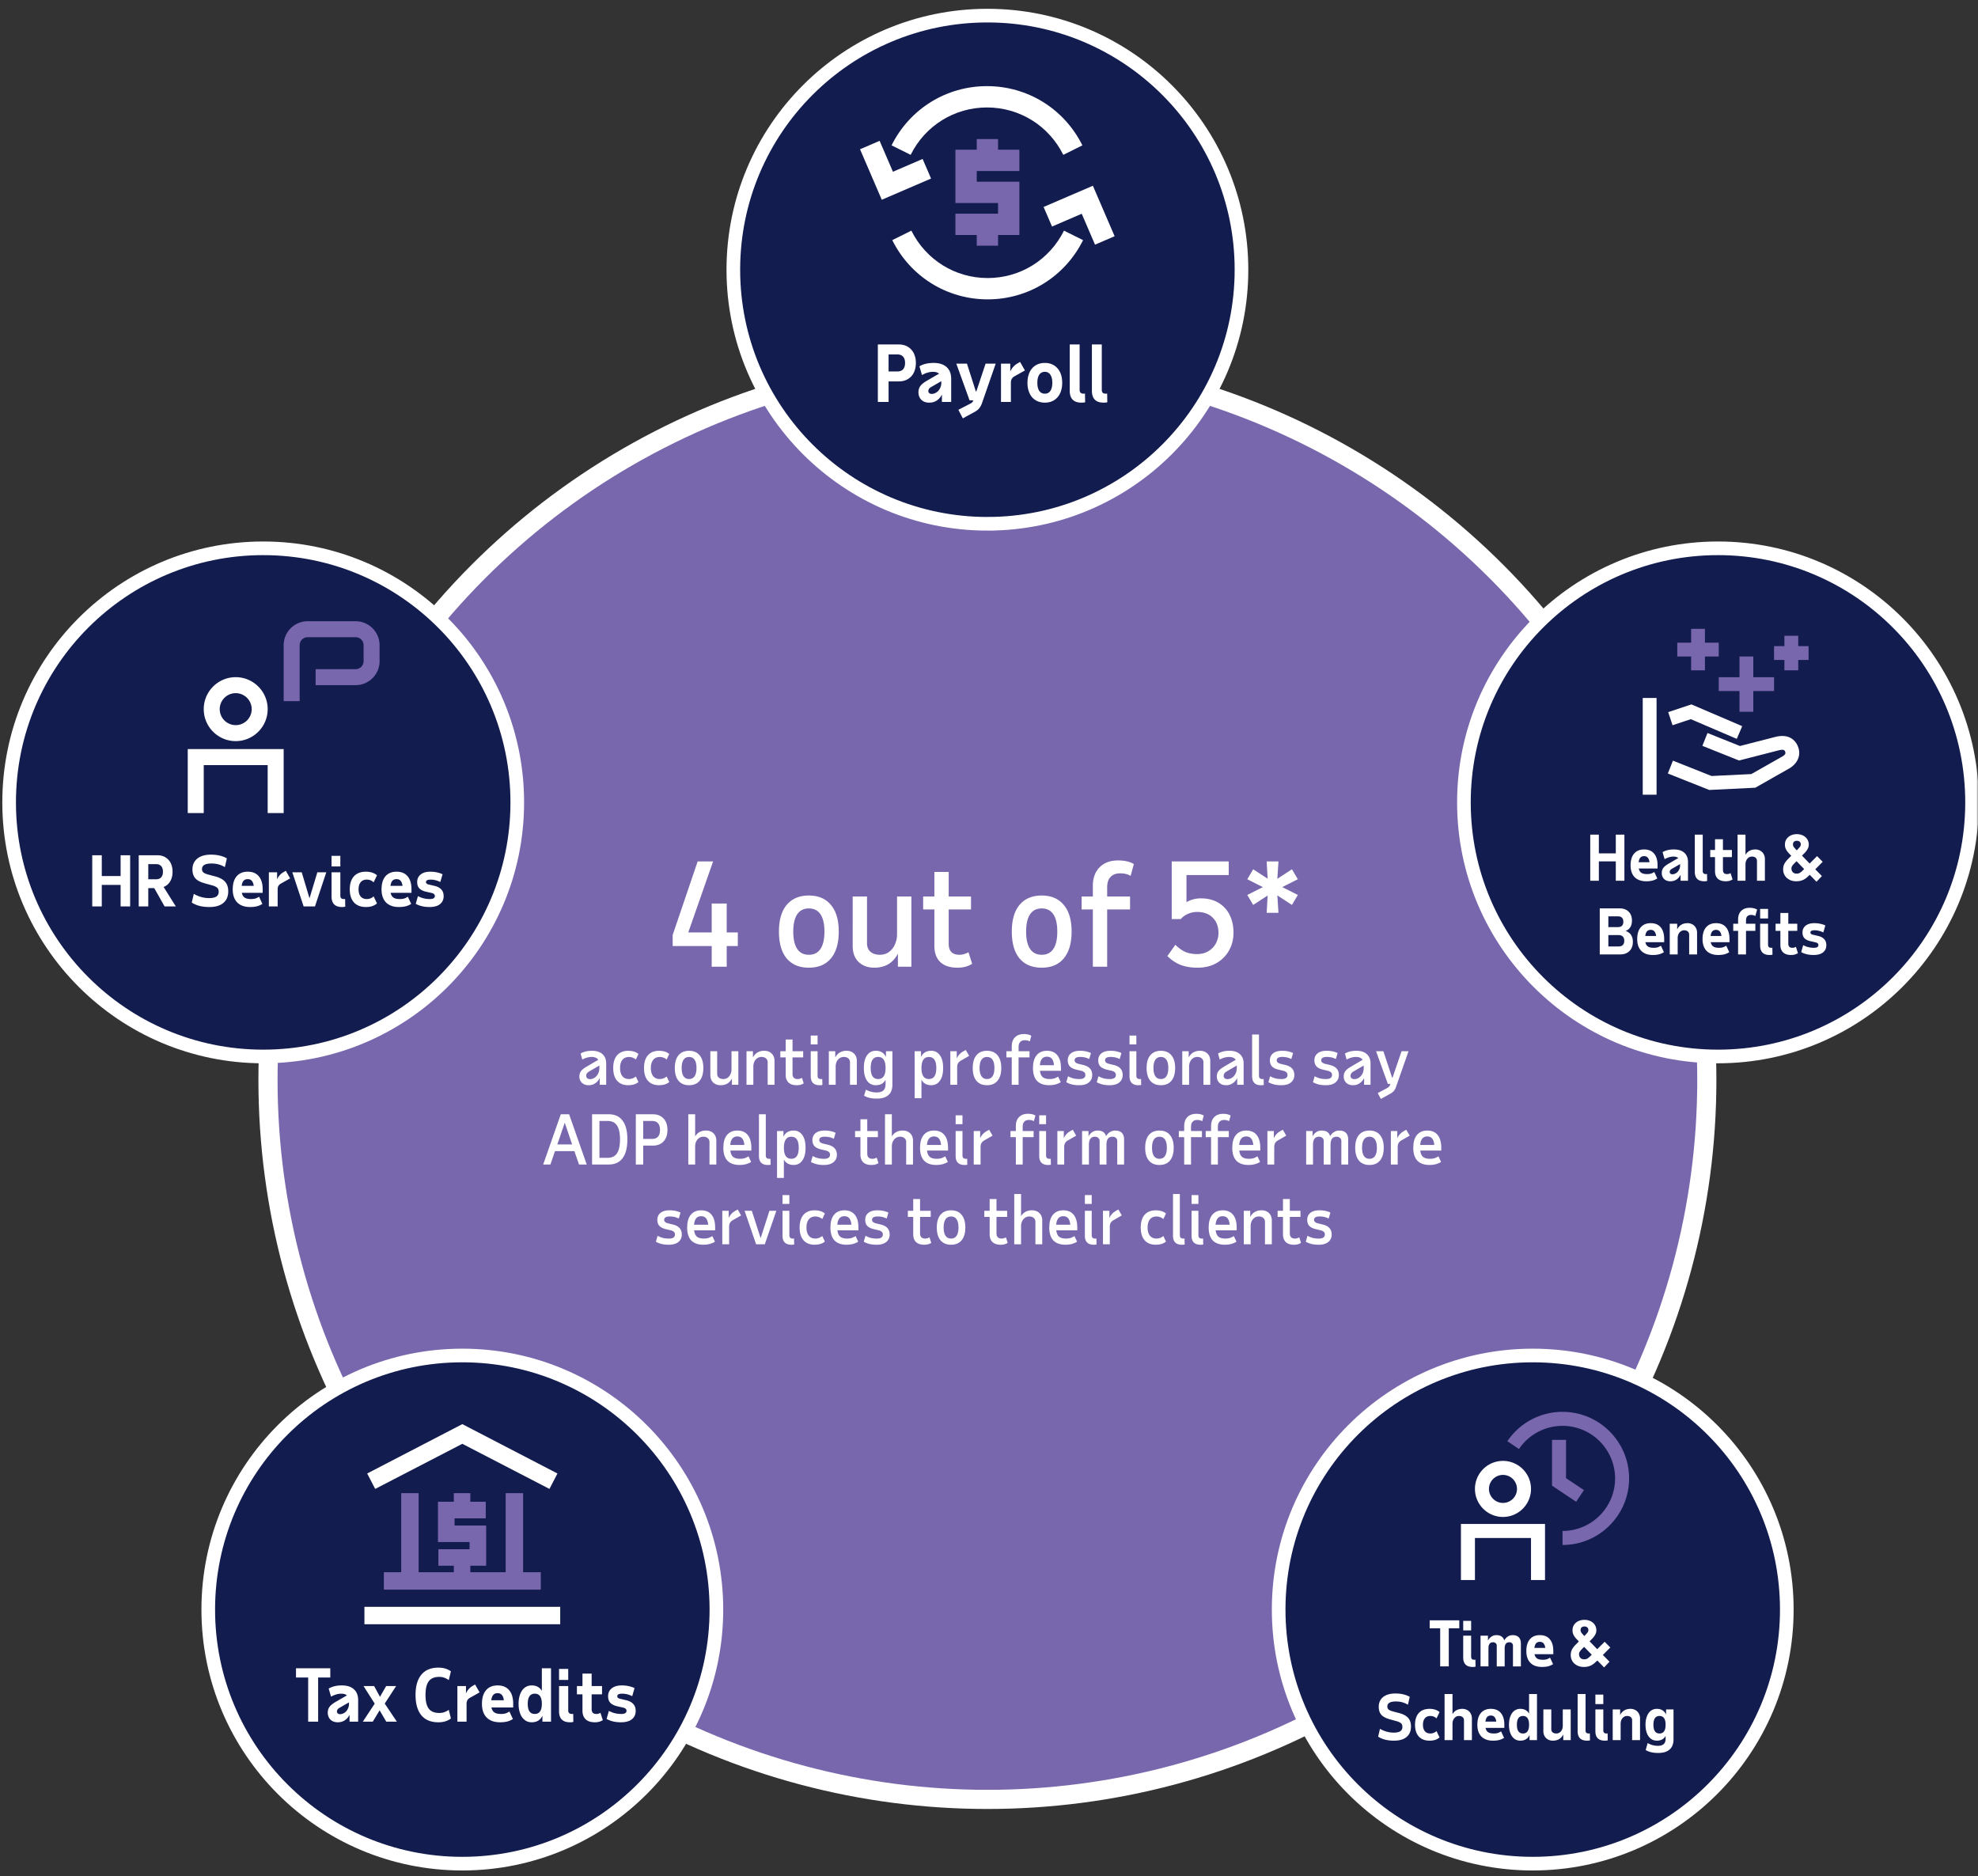 <svg xmlns="http://www.w3.org/2000/svg" xmlns:xlink="http://www.w3.org/1999/xlink" width="620" height="588" fill="none" xmlns:v="https://vecta.io/nano"><rect width="100%" height="100%" fill="#333333" stroke="none"/><style><![CDATA[.B{fill:#fff}.C{fill:#7967ae}.D{fill-rule:evenodd}.E{stroke:#fff}.F{fill:#121c4e}.G{stroke-width:4.276}]]></style><mask id="A" maskUnits="userSpaceOnUse" x="0" y="0" width="620" height="588" mask-type="alpha"><rect width="620" height="588" rx="10" fill="#d9d9d9"/></mask><g mask="url(#A)"><circle cx="309.5" cy="338.5" r="225.5" stroke-width="6" class="C E"/><path d="M231.265 296.532h-3.476V303h-4.708v-6.468h-12.232v-3.476L218.681 270h4.84l-7.788 22.264h7.348V283.2h4.708v9.064h3.476v4.268zM248.649 292c0 2.376.411 4.18 1.232 5.412s2.039 1.848 3.652 1.848 2.831-.616 3.652-1.848 1.232-3.036 1.232-5.412-.411-4.18-1.232-5.412-2.039-1.848-3.652-1.848-2.831.616-3.652 1.848-1.232 3.036-1.232 5.412zm-4.488 0c0-3.637.807-6.424 2.42-8.36 1.643-1.965 3.96-2.948 6.952-2.948s5.295.983 6.908 2.948c1.643 1.936 2.464 4.723 2.464 8.36s-.821 6.439-2.464 8.404c-1.613 1.936-3.916 2.904-6.908 2.904s-5.309-.968-6.952-2.904c-1.613-1.965-2.42-4.767-2.42-8.404zm27.604-11v14.696c0 1.115.366 1.995 1.1 2.64.733.616 1.716.924 2.948.924.762 0 1.466-.147 2.112-.44.645-.323 1.202-.763 1.672-1.32.498-.587.88-1.276 1.144-2.068.293-.792.44-1.657.44-2.596V281h4.488v22h-4.224v-4.092c-.734 1.437-1.731 2.537-2.992 3.3-1.262.733-2.728 1.1-4.4 1.1-2.024 0-3.667-.601-4.928-1.804-1.232-1.203-1.848-2.845-1.848-4.928V281h4.488zm21.114 4.048h-3.52V281h3.52v-7.7h4.488v7.7h6.996v4.048h-6.996v10.78c0 2.288 1.129 3.432 3.388 3.432.499 0 .983-.073 1.452-.22a7.91 7.91 0 0 0 1.364-.572l1.144 3.608c-1.232.821-2.772 1.232-4.62 1.232-2.317 0-4.107-.587-5.368-1.76-1.232-1.203-1.848-2.889-1.848-5.06v-11.44zM321.637 292c0 2.376.41 4.18 1.232 5.412s2.038 1.848 3.652 1.848 2.83-.616 3.652-1.848 1.232-3.036 1.232-5.412-.411-4.18-1.232-5.412-2.039-1.848-3.652-1.848-2.831.616-3.652 1.848-1.232 3.036-1.232 5.412zm-4.488 0c0-3.637.806-6.424 2.42-8.36 1.642-1.965 3.96-2.948 6.952-2.948s5.294.983 6.908 2.948c1.642 1.936 2.464 4.723 2.464 8.36s-.822 6.439-2.464 8.404c-1.614 1.936-3.916 2.904-6.908 2.904s-5.31-.968-6.952-2.904c-1.614-1.965-2.42-4.767-2.42-8.404zm29.891-6.952V303h-4.488v-17.952h-3.52V281h3.52v-3.388c0-2.405.704-4.327 2.112-5.764 1.438-1.437 3.359-2.156 5.764-2.156 2.083 0 3.74.381 4.972 1.144l-1.012 3.696c-.88-.528-1.98-.792-3.3-.792-1.29 0-2.288.381-2.992 1.144-.704.733-1.056 1.804-1.056 3.212V281h7.172v4.048h-7.172zM385.139 270v4.268h-13.244v8.492c.675-.381 1.394-.675 2.156-.88.792-.205 1.57-.308 2.332-.308 1.555 0 2.963.249 4.224.748s2.332 1.217 3.212 2.156c.91.939 1.599 2.068 2.068 3.388.499 1.32.748 2.801.748 4.444 0 1.613-.278 3.095-.836 4.444s-1.334 2.508-2.332 3.476c-.968.968-2.141 1.731-3.52 2.288-1.378.528-2.904.792-4.576.792-2.024 0-3.798-.293-5.324-.88-1.525-.616-2.904-1.54-4.136-2.772l2.508-3.52c.968.968 1.98 1.701 3.036 2.2 1.086.469 2.347.704 3.784.704.968 0 1.863-.161 2.684-.484.822-.352 1.526-.821 2.112-1.408a6.2 6.2 0 0 0 1.364-2.068c.352-.821.528-1.701.528-2.64 0-2.024-.601-3.623-1.804-4.796-1.173-1.203-2.801-1.804-4.884-1.804-1.026 0-1.994.205-2.904.616a6.23 6.23 0 0 0-2.244 1.628h-2.816V270h17.864zm15.24 5.456l4.576-2.992 1.848 3.124-4.884 2.464 4.884 2.464-1.848 3.124-4.576-2.992.352 5.456h-3.696l.308-5.412-4.532 2.948-1.848-3.124 4.884-2.464-4.884-2.464 1.848-3.124 4.532 2.948-.308-5.412h3.696l-.352 5.456z" class="B"/><use xlink:href="#C" class="B"/><use xlink:href="#D" class="B"/><use xlink:href="#D" x="9.654" class="B"/><use xlink:href="#E" class="B"/><path d="M224.797 329.5v7.014c0 .532.175.952.525 1.26.35.294.819.441 1.407.441.364 0 .7-.07 1.008-.21a2.49 2.49 0 0 0 .798-.63c.238-.28.42-.609.546-.987a3.54 3.54 0 0 0 .21-1.239V329.5h2.142V340h-2.016v-1.953c-.35.686-.826 1.211-1.428 1.575-.602.35-1.302.525-2.1.525-.966 0-1.75-.287-2.352-.861-.588-.574-.882-1.358-.882-2.352V329.5h2.142z" class="B"/><use xlink:href="#F" class="B"/><path d="M246.274 331.432h-1.68V329.5h1.68v-3.675h2.142v3.675h3.339v1.932h-3.339v5.145c0 1.092.539 1.638 1.617 1.638a2.31 2.31 0 0 0 .693-.105 3.77 3.77 0 0 0 .651-.273l.546 1.722c-.588.392-1.323.588-2.205.588-1.106 0-1.96-.28-2.562-.84-.588-.574-.882-1.379-.882-2.415v-5.46z" class="B"/><use xlink:href="#G" class="B"/><use xlink:href="#F" x="25.804" class="B"/><path d="M270.776 334.75c0-1.694.329-3.017.987-3.969.672-.952 1.589-1.428 2.751-1.428 1.526 0 2.59.651 3.192 1.953V329.5h2.016v10.479c0 1.442-.413 2.527-1.239 3.255-.826.742-2.065 1.113-3.717 1.113-.756 0-1.456-.07-2.1-.21a6.91 6.91 0 0 1-1.827-.693l.567-1.89c.602.308 1.169.525 1.701.651a6.57 6.57 0 0 0 1.638.21c.98 0 1.694-.21 2.142-.63.462-.42.693-1.092.693-2.016v-1.323c-.63 1.134-1.652 1.701-3.066 1.701-1.162 0-2.079-.476-2.751-1.428-.658-.952-.987-2.275-.987-3.969zm4.473-3.465c-1.554 0-2.331 1.155-2.331 3.465s.777 3.465 2.331 3.465 2.331-1.155 2.331-3.465v-.168c-.042-2.198-.819-3.297-2.331-3.297z" class="B"/><use xlink:href="#H" class="B"/><path d="M303.781 330.949l-2.562 1.47c-.406.224-.707.504-.903.84-.196.322-.295.728-.295 1.218V340h-2.141v-10.5h2.015v2.247c.406-.924 1.044-1.638 1.912-2.142l.903-.504 1.071 1.848z" class="B"/><use xlink:href="#E" x="93.383" class="B"/><path d="M319.272 331.432V340h-2.142v-8.568h-1.68V329.5h1.68v-1.617c0-1.148.336-2.065 1.008-2.751.686-.686 1.603-1.029 2.751-1.029.994 0 1.785.182 2.373.546l-.483 1.764c-.42-.252-.945-.378-1.575-.378-.616 0-1.092.182-1.428.546-.336.35-.504.861-.504 1.533v1.386h3.423v1.932h-3.423z" class="B"/><use xlink:href="#I" class="B"/><use xlink:href="#J" class="B"/><use xlink:href="#J" x="9.551" class="B"/><use xlink:href="#G" x="99.92" class="B"/><use xlink:href="#E" x="147.883" class="B"/><use xlink:href="#F" x="136.588" class="B"/><use xlink:href="#C" x="199.804" class="B"/><path d="M394.618 337.165c0 .7.35 1.05 1.05 1.05h.252l.168-.042.042 1.89a2.66 2.66 0 0 1-.399.063c-.14.014-.287.021-.441.021-1.876 0-2.814-.938-2.814-2.814V324.25h2.142v12.915z" class="B"/><use xlink:href="#J" x="63.354" class="B"/><use xlink:href="#J" x="77.31" class="B"/><use xlink:href="#C" x="239.584" class="B"/><path d="M437.59 340.651c-.168.49-.385.903-.651 1.239s-.644.637-1.134.903l-2.982 1.659-.966-1.848 2.877-1.533c.322-.182.553-.357.693-.525a1.96 1.96 0 0 0 .336-.609l.063-.189h-.798l-3.696-10.248h2.289l2.751 8.316h.105l2.835-8.316h2.184l-3.906 11.151zm-259.204 8.599l5.523 15.75h-2.415l-1.449-4.2h-6.09l-1.428 4.2h-2.268l5.523-15.75h2.604zm-3.696 9.45h4.641l-2.31-6.804-2.331 6.804zm21.96-1.575c0 2.576-.497 4.536-1.491 5.88-.994 1.33-2.45 1.995-4.368 1.995h-5.208v-15.75h5.208c1.918 0 3.374.672 4.368 2.016.994 1.33 1.491 3.283 1.491 5.859zm-8.757-5.775v11.55h2.583c1.316 0 2.289-.469 2.919-1.407.63-.952.945-2.408.945-4.368s-.315-3.409-.945-4.347c-.63-.952-1.603-1.428-2.919-1.428h-2.583zm16.697-2.1c1.442 0 2.569.441 3.381 1.323.826.868 1.239 2.065 1.239 3.591s-.413 2.73-1.239 3.612c-.812.868-1.939 1.302-3.381 1.302h-2.982V365h-2.31v-15.75h5.292zm-2.982 2.1v5.628h2.814c.798 0 1.407-.238 1.827-.714s.63-1.176.63-2.1-.21-1.624-.63-2.1-1.029-.714-1.827-.714h-2.814z" class="B"/><use xlink:href="#K" class="B"/><use xlink:href="#I" x="-97.049" y="25" class="B"/><path d="M240.034 362.165c0 .7.35 1.05 1.05 1.05h.252l.168-.042.042 1.89a2.66 2.66 0 0 1-.399.063c-.14.014-.287.021-.441.021-1.876 0-2.814-.938-2.814-2.814V349.25h2.142v12.915z" class="B"/><use xlink:href="#H" x="-43.123" y="25" class="B"/><use xlink:href="#J" x="-80.038" y="25" class="B"/><path d="M269.699 356.432h-1.68V354.5h1.68v-3.675h2.142v3.675h3.339v1.932h-3.339v5.145c0 1.092.539 1.638 1.617 1.638a2.31 2.31 0 0 0 .693-.105 3.77 3.77 0 0 0 .651-.273l.546 1.722c-.588.392-1.323.588-2.205.588-1.106 0-1.96-.28-2.562-.84-.588-.574-.882-1.379-.882-2.415v-5.46z" class="B"/><use xlink:href="#K" x="61.652" class="B"/><use xlink:href="#I" x="-35.397" y="25" class="B"/><path d="M299.544 349.586h2.142v2.772h-2.142v-2.772zm2.142 12.579c0 .7.35 1.05 1.05 1.05h.252l.168-.042.042 1.89a2.66 2.66 0 0 1-.399.063c-.14.014-.287.021-.441.021-1.876 0-2.814-.938-2.814-2.814V354.5h2.142v7.665z" class="B"/><use xlink:href="#L" class="B"/><path d="M320.559 356.432V365h-2.142v-8.568h-1.68V354.5h1.68v-1.617c0-1.148.336-2.065 1.008-2.751.686-.686 1.603-1.029 2.751-1.029.994 0 1.785.182 2.373.546l-.483 1.764c-.42-.252-.945-.378-1.575-.378-.616 0-1.092.182-1.428.546-.336.35-.504.861-.504 1.533v1.386h3.423v1.932h-3.423zm5.187-6.846h2.142v2.772h-2.142v-2.772zm2.142 12.579c0 .7.35 1.05 1.05 1.05h.252l.168-.042.042 1.89a2.66 2.66 0 0 1-.399.063c-.14.014-.287.021-.441.021-1.876 0-2.814-.938-2.814-2.814V354.5h2.142v7.665z" class="B"/><use xlink:href="#L" x="26.214" class="B"/><use xlink:href="#M" class="B"/><use xlink:href="#E" x="147.432" y="25" class="B"/><use xlink:href="#N" class="B"/><use xlink:href="#N" x="8.424" class="B"/><use xlink:href="#I" x="62.472" y="25" class="B"/><use xlink:href="#L" x="92.05" class="B"/><use xlink:href="#M" x="70.24" class="B"/><use xlink:href="#E" x="213.267" y="25" class="B"/><use xlink:href="#L" x="130.748" class="B"/><use xlink:href="#I" x="119.207" y="25" class="B"/><use xlink:href="#J" x="-128.646" y="50" class="B"/><use xlink:href="#I" x="-108.395" y="50" class="B"/><use xlink:href="#O" class="B"/><path d="M237.002 390l-3.612-10.5h2.268l2.751 8.568h.021l2.751-8.568h2.163l-3.612 10.5h-2.73z" class="B"/><use xlink:href="#P" class="B"/><use xlink:href="#D" x="58.427" y="50" class="B"/><use xlink:href="#I" x="-63.488" y="50" class="B"/><use xlink:href="#J" x="-63.488" y="50" class="B"/><use xlink:href="#Q" class="B"/><use xlink:href="#E" x="82.119" y="50" class="B"/><use xlink:href="#Q" x="23.958" class="B"/><path d="M324.547 390v-7.014c0-.532-.175-.945-.525-1.239-.35-.308-.819-.462-1.407-.462-.364 0-.7.077-1.008.231-.308.14-.581.35-.819.63a3.22 3.22 0 0 0-.546.966c-.126.378-.189.791-.189 1.239V390h-2.142v-15.75h2.142v6.972c.35-.616.812-1.078 1.386-1.386.588-.322 1.26-.483 2.016-.483.966 0 1.743.287 2.331.861.602.574.903 1.358.903 2.352V390h-2.142z" class="B"/><use xlink:href="#I" x="5.111" y="50" class="B"/><use xlink:href="#P" x="94.772" class="B"/><use xlink:href="#O" x="119.326" class="B"/><use xlink:href="#D" x="165.351" y="50" class="B"/><path d="M369.819 387.165c0 .7.35 1.05 1.05 1.05h.252l.168-.042.042 1.89a2.66 2.66 0 0 1-.399.063c-.14.014-.287.021-.441.021-1.876 0-2.814-.938-2.814-2.814V374.25h2.142v12.915z" class="B"/><use xlink:href="#P" x="128.216" class="B"/><use xlink:href="#I" x="55.074" y="50" class="B"/><path d="M396.504 390v-7.014c0-.532-.175-.945-.525-1.239-.35-.308-.819-.462-1.407-.462a2.33 2.33 0 0 0-1.806.819c-.476.532-.728 1.239-.756 2.121V390h-2.142v-10.5h2.016v1.974c.336-.7.805-1.225 1.407-1.575.602-.364 1.309-.546 2.121-.546.966 0 1.743.287 2.331.861.602.574.903 1.358.903 2.352V390h-2.142z" class="B"/><use xlink:href="#Q" x="115.901" class="B"/><use xlink:href="#J" x="75.059" y="50" class="B"/><path d="M309.5 164.172c43.983 0 79.638-35.655 79.638-79.637S353.483 4.897 309.5 4.897s-79.638 35.655-79.638 79.638 35.655 79.638 79.638 79.638z" class="E F G"/><path d="M333.286 48.534c-4.558-9.163-13.725-14.854-23.92-14.854s-19.363 5.691-23.921 14.854l-5.985-2.977c5.698-11.449 17.157-18.56 29.906-18.56s24.208 7.111 29.905 18.561l-5.985 2.977zm5.777 18.464l4.171 9.688 6.142-2.643-6.814-15.823-15.449 6.647 2.643 6.142 9.307-4.01zm-59.382 8.27c5.698 11.452 17.16 18.564 29.906 18.564s24.205-7.111 29.902-18.564l-5.985-2.974c-4.558 9.163-13.725 14.854-23.917 14.854s-19.363-5.691-23.921-14.854l-5.985 2.974zm-10.104-28.482l6.814 15.823 15.449-6.647-2.644-6.142-9.307 4.01-4.17-9.688-6.142 2.643z" class="B"/><path d="M319.525 53.611v-6.684h-6.683v-3.342h-6.684v3.342h-6.683v16.709h13.367v3.342h-13.367v6.684h6.683v3.342h6.684v-3.342h6.683V56.953h-13.367v-3.342h13.367z" class="C D"/><path d="M281.72 107.965c.817 0 1.554.136 2.211.408a4.63 4.63 0 0 1 1.682 1.178 4.74 4.74 0 0 1 1.082 1.826c.256.705.384 1.498.384 2.379s-.128 1.682-.384 2.403c-.241.705-.601 1.314-1.082 1.827a4.77 4.77 0 0 1-1.682 1.153c-.657.273-1.394.409-2.211.409h-3.196v6.44h-3.364v-18.023h6.56zm-3.196 3.124v5.335h2.764c.769 0 1.362-.225 1.778-.673.417-.465.625-1.13.625-1.995s-.208-1.522-.625-1.97c-.416-.465-1.009-.697-1.778-.697h-2.764zm16.714 14.899v-2.331c-.4.817-.945 1.45-1.634 1.899-.673.432-1.458.648-2.355.648-1.009 0-1.826-.296-2.451-.889-.609-.609-.913-1.394-.913-2.355 0-.769.2-1.426.601-1.97s1.097-1.106 2.09-1.683l3.773-2.186c-.448-.385-1.097-.577-1.946-.577-.513 0-1.074.088-1.682.264-.593.176-1.17.425-1.731.745l-.793-2.739c1.186-.705 2.66-1.058 4.422-1.058 1.778 0 3.14.433 4.085 1.298.962.849 1.442 2.075 1.442 3.677v7.257h-2.908zm-3.196-2.523c.385 0 .753-.088 1.106-.264a3.24 3.24 0 0 0 .961-.697 3.55 3.55 0 0 0 .649-1.058 3.39 3.39 0 0 0 .288-1.249v-.721l-3.244 1.874c-.545.321-.817.729-.817 1.226a.85.85 0 0 0 .288.649c.193.16.449.24.769.24zm15.711 3.028c-.224.593-.496 1.081-.817 1.466-.304.4-.761.769-1.369 1.105l-3.773 2.067-1.394-2.692 3.821-1.97c.272-.144.465-.289.577-.433s.208-.328.288-.553h-1.177l-4.158-11.51h3.34l2.788 8.723h.144l2.908-8.723h3.172l-4.35 12.52zm13.503-10.382l-3.292 1.851c-.737.416-1.105 1.065-1.105 1.946v6.08h-3.1v-12.015h2.908v2.475c.48-1.106 1.241-1.955 2.282-2.547l.793-.457 1.514 2.667zm3.902 3.869c0 1.106.2 1.955.601 2.548.416.576 1.001.865 1.754.865.737 0 1.306-.289 1.706-.865.417-.593.625-1.442.625-2.548s-.208-1.954-.625-2.547c-.4-.593-.969-.889-1.706-.889-.753 0-1.338.296-1.754.889-.401.593-.601 1.442-.601 2.547zm-3.1 0c0-.961.128-1.826.384-2.595s.617-1.418 1.082-1.947c.48-.544 1.057-.961 1.73-1.249s1.426-.433 2.259-.433 1.578.145 2.235.433c.673.288 1.241.705 1.706 1.249.481.529.849 1.178 1.105 1.947s.385 1.634.385 2.595-.128 1.827-.385 2.596-.624 1.426-1.105 1.97a4.71 4.71 0 0 1-1.706 1.226c-.657.288-1.402.432-2.235.432s-1.586-.144-2.259-.432a4.92 4.92 0 0 1-1.73-1.226c-.465-.544-.825-1.201-1.082-1.97s-.384-1.634-.384-2.596zm16.348 2.211c0 .801.401 1.202 1.202 1.202h.288l.192-.048.048 2.739c-.32.08-.697.12-1.129.12-2.467 0-3.701-1.241-3.701-3.724v-14.515h3.1v14.226zm6.947 0c0 .801.4 1.202 1.201 1.202h.289l.192-.048.048 2.739c-.321.08-.697.12-1.13.12-2.467 0-3.7-1.241-3.7-3.724v-14.515h3.1v14.226z" class="B"/><path d="M82.5 331.138c43.983 0 79.638-35.655 79.638-79.638s-35.655-79.638-79.638-79.638S2.862 207.517 2.862 251.5s35.655 79.638 79.638 79.638z" class="E F G"/><path d="M93.925 219.765h-5.011v-17.538a7.53 7.53 0 0 1 7.516-7.516h15.032a7.53 7.53 0 0 1 7.516 7.516v5.011c0 4.144-3.372 7.516-7.516 7.516H98.935v-5.01h12.527a2.51 2.51 0 0 0 2.506-2.506v-5.011a2.51 2.51 0 0 0-2.506-2.505H96.43a2.51 2.51 0 0 0-2.505 2.505v17.538z" class="C D"/><path d="M88.914 234.797v20.044h-5.011v-15.033H63.86v15.033h-5.011v-20.044h30.065zm-15.032-22.548c5.527 0 10.022 4.495 10.022 10.022s-4.495 10.021-10.022 10.021-10.021-4.495-10.021-10.021 4.495-10.022 10.021-10.022zm0 5.011a5.02 5.02 0 0 0-5.011 5.011c0 2.764 2.247 5.01 5.011 5.01s5.011-2.247 5.011-5.01a5.02 5.02 0 0 0-5.011-5.011zm-33.085 50.809v16.034h-2.993v-6.734h-5.901v6.734H28.91v-16.034h2.993v6.521h5.901v-6.521h2.993zm13.29 5.152c0 1.198-.249 2.21-.748 3.036a4.12 4.12 0 0 1-2.052 1.753l3.827 6.093h-3.528l-3.228-5.729h-1.881v5.729h-2.993v-16.034h5.837c.727 0 1.383.121 1.967.363a4.12 4.12 0 0 1 1.496 1.048c.428.442.748.983.962 1.625.228.627.342 1.333.342 2.116zm-7.611-2.373v4.747h2.459c.684 0 1.211-.2 1.582-.599.371-.413.556-1.005.556-1.775s-.185-1.354-.556-1.753c-.371-.413-.898-.62-1.582-.62h-2.459zm19.167 13.448c-1.126 0-2.152-.114-3.079-.342a8.88 8.88 0 0 1-2.459-1.048l.641-2.736c1.525.883 3.114 1.325 4.768 1.325 1.04 0 1.803-.157 2.288-.47.499-.328.748-.834.748-1.518 0-.656-.214-1.119-.641-1.39-.413-.285-.948-.506-1.603-.662l-1.924-.535c-1.44-.371-2.48-.898-3.121-1.582-.627-.698-.941-1.646-.941-2.843 0-.713.128-1.355.385-1.925.271-.57.648-1.054 1.133-1.453.499-.399 1.105-.706 1.817-.92s1.511-.32 2.395-.32c1.055 0 1.988.099 2.801.299.827.185 1.582.477 2.266.876l-.641 2.737a7.27 7.27 0 0 0-1.903-.834c-.67-.199-1.439-.299-2.309-.299-1.967 0-2.95.584-2.95 1.753 0 .456.157.812.47 1.069s.884.492 1.71.705l1.881.492c1.439.371 2.494.934 3.164 1.689.67.741 1.005 1.739 1.005 2.993 0 1.582-.513 2.801-1.539 3.656-1.012.855-2.466 1.283-4.361 1.283zm12.759 0c-1.739 0-3.086-.478-4.041-1.433-.941-.969-1.411-2.337-1.411-4.104s.406-3.129 1.219-4.084c.827-.969 1.988-1.454 3.485-1.454 1.511 0 2.665.478 3.464 1.433.812.955 1.219 2.323 1.219 4.105v1.09h-6.542c.143.684.442 1.183.898 1.497.456.299 1.112.449 1.967.449.641 0 1.154-.072 1.539-.214.385-.157.72-.328 1.005-.513l1.048 2.244c-.499.328-1.062.578-1.689.749-.627.157-1.347.235-2.159.235zm-.748-8.744c-.556 0-.991.171-1.304.513-.299.342-.499.876-.599 1.603h3.784c-.1-.727-.306-1.261-.62-1.603-.299-.342-.72-.513-1.261-.513zm13.29-.235l-2.929 1.646c-.656.37-.984.948-.984 1.732v5.408h-2.758v-10.689h2.587v2.202a4.69 4.69 0 0 1 2.031-2.266l.705-.407 1.347 2.374zm4.231 8.786l-3.549-10.689h2.95l2.437 8.145 2.459-8.145h2.801l-3.549 10.689h-3.549zm8.749-15.842h2.758v3.314h-2.758v-3.314zm2.758 12.465c0 .712.356 1.069 1.069 1.069h.256l.171-.043.043 2.437a4.19 4.19 0 0 1-1.005.107c-2.195 0-3.292-1.105-3.292-3.314v-7.568h2.758v7.312zm5.709-1.967c0 .955.221 1.703.663 2.244.456.528 1.091.792 1.903.792.841 0 1.561-.278 2.159-.834l1.048 2.202c-.413.37-.912.655-1.497.855-.584.185-1.24.278-1.967.278-1.624 0-2.879-.485-3.762-1.454-.87-.969-1.304-2.33-1.304-4.083s.434-3.115 1.304-4.084c.883-.969 2.138-1.454 3.762-1.454.727 0 1.383.1 1.967.3.585.185 1.084.463 1.497.834l-1.048 2.202c-.584-.571-1.304-.856-2.159-.856-.812 0-1.447.271-1.903.813-.442.541-.663 1.29-.663 2.245zm12.653 5.537c-1.739 0-3.086-.478-4.041-1.433-.94-.969-1.411-2.337-1.411-4.104s.407-3.129 1.219-4.084c.827-.969 1.988-1.454 3.485-1.454 1.511 0 2.665.478 3.463 1.433.813.955 1.219 2.323 1.219 4.105v1.09h-6.542c.142.684.442 1.183.898 1.497.456.299 1.112.449 1.967.449.641 0 1.154-.072 1.539-.214.385-.157.72-.328 1.005-.513l1.047 2.244c-.498.328-1.061.578-1.689.749-.627.157-1.346.235-2.159.235zm-.748-8.744c-.556 0-.991.171-1.304.513-.3.342-.499.876-.599 1.603h3.784c-.1-.727-.306-1.261-.62-1.603-.299-.342-.72-.513-1.261-.513zm10.319 8.744c-.827 0-1.611-.086-2.352-.257-.727-.171-1.376-.42-1.946-.748l.684-2.416c.642.328 1.255.563 1.839.706a8.32 8.32 0 0 0 1.924.214c1.026 0 1.54-.321 1.54-.963 0-.47-.335-.783-1.005-.94l-1.796-.406c-.87-.2-1.547-.535-2.031-1.005-.471-.485-.706-1.162-.706-2.031 0-.984.364-1.768 1.091-2.352s1.731-.877 3.014-.877c.798 0 1.525.079 2.181.236.655.142 1.211.335 1.667.577l-.705 2.416c-.499-.257-.998-.442-1.497-.556-.484-.128-.997-.193-1.539-.193-.969 0-1.454.257-1.454.77 0 .385.292.641.877.77l1.817.427c.912.214 1.611.585 2.095 1.112.499.527.748 1.233.748 2.117 0 1.04-.377 1.867-1.133 2.48-.741.612-1.845.919-3.313.919z" class="B"/><use xlink:href="#R" class="E F G"/><path d="M175.597 509.1v-5.462h-61.366v5.462h61.366zm-3.372-42.418l-27.311-14.139-27.312 14.139-2.509-4.835 29.821-15.472 29.82 15.472-2.509 4.835z" class="B"/><path d="M125.757 492.792v-24.777h5.462v24.777h11.029v-2.039h-4.835v-5.175h9.775v-2.247h-9.906v-12.624h4.966v-2.692h5.175v2.692h4.835v5.201h-9.775v2.248h9.906v12.597h-4.966v2.039h11.081v-24.777h5.463v24.777h5.54v5.462h-49.186v-5.462h5.436z" class="C"/><path d="M144.914 463.102c1.515 0 2.744-1.229 2.744-2.745s-1.229-2.744-2.744-2.744-2.744 1.229-2.744 2.744 1.228 2.745 2.744 2.745z" class="F"/><path d="M103.529 525.799h-3.814v13.827h-3.122v-13.827h-3.814v-2.9h10.75v2.9zm6.032 13.827v-2.163c-.372.758-.877 1.345-1.516 1.762-.625.401-1.353.602-2.186.602-.937 0-1.695-.275-2.275-.825-.565-.565-.847-1.294-.847-2.186 0-.714.186-1.323.557-1.829s1.019-1.026 1.941-1.561l3.501-2.029c-.416-.357-1.018-.536-1.807-.536-.475 0-.996.082-1.561.246-.55.163-1.085.394-1.605.691l-.736-2.542c1.1-.655 2.468-.982 4.103-.982 1.651 0 2.914.402 3.792 1.205.892.788 1.338 1.925 1.338 3.412v6.735h-2.699zm-2.966-2.342a2.26 2.26 0 0 0 1.026-.245 2.99 2.99 0 0 0 .892-.647 3.28 3.28 0 0 0 .602-.981 3.14 3.14 0 0 0 .268-1.16v-.669l-3.011 1.74c-.506.297-.758.676-.758 1.137 0 .238.089.439.267.602.179.149.417.223.714.223zm7.132 2.342l3.724-5.642-3.501-5.509h3.323l1.829 3.368 1.94-3.368h3.122l-3.568 5.486 3.791 5.665h-3.323l-2.074-3.546-2.141 3.546h-3.122zm16.526-8.363c0-2.781.61-4.899 1.829-6.356 1.219-1.472 2.996-2.208 5.33-2.208 1.546 0 2.855.386 3.925 1.159l-.669 2.744c-.52-.357-1.011-.61-1.472-.759-.446-.163-.951-.245-1.516-.245-1.502 0-2.595.453-3.279 1.36s-1.026 2.342-1.026 4.305.342 3.397 1.026 4.304c.684.892 1.777 1.338 3.279 1.338.565 0 1.07-.074 1.516-.223.461-.149.952-.401 1.472-.758l.669 2.721c-1.055.788-2.364 1.182-3.925 1.182-2.334 0-4.111-.729-5.33-2.186-1.219-1.472-1.829-3.598-1.829-6.378zm20.072-.803l-3.055 1.717c-.684.387-1.026.989-1.026 1.807v5.642h-2.877v-11.151h2.698v2.297c.446-1.026 1.153-1.814 2.119-2.364l.736-.424 1.405 2.476zm6.431 9.367c-1.814 0-3.219-.498-4.215-1.495-.981-1.011-1.472-2.438-1.472-4.282s.424-3.263 1.271-4.259c.863-1.011 2.074-1.517 3.635-1.517 1.576 0 2.781.498 3.613 1.494.848.997 1.272 2.424 1.272 4.282v1.138h-6.825c.149.714.461 1.234.937 1.561.476.312 1.16.468 2.052.468.669 0 1.204-.074 1.605-.223.402-.163.751-.342 1.049-.535l1.092 2.342a6.09 6.09 0 0 1-1.761.78c-.655.164-1.406.246-2.253.246zm-.781-9.122c-.579 0-1.033.179-1.36.535-.312.357-.52.915-.624 1.673h3.947c-.104-.758-.32-1.316-.647-1.673-.312-.356-.751-.535-1.316-.535zm16.742 8.921h-2.699v-1.851c-.639 1.368-1.762 2.052-3.368 2.052-.624 0-1.189-.134-1.695-.402a4.01 4.01 0 0 1-1.293-1.159c-.357-.506-.632-1.116-.825-1.829s-.29-1.509-.29-2.387c0-.892.096-1.687.29-2.386.193-.714.468-1.323.825-1.829s.788-.892 1.293-1.159 1.071-.402 1.695-.402c1.457 0 2.52.573 3.19 1.717v-7.092h2.877v16.727zm-5.085-2.409c1.427 0 2.163-1.003 2.208-3.01v-.157c0-2.126-.736-3.189-2.208-3.189s-2.208 1.063-2.208 3.189c0 2.112.736 3.167 2.208 3.167zm7.602-14.117h2.877v3.457h-2.877V523.1zm2.877 13.002c0 .744.372 1.115 1.115 1.115h.268l.178-.044.045 2.542a4.33 4.33 0 0 1-1.049.112c-2.289 0-3.434-1.153-3.434-3.457v-7.895h2.877v7.627zm4.462-5.04h-1.74v-2.587h1.74v-3.903h2.877v3.903h3.256v2.587h-3.256v4.617c0 .505.119.892.356 1.159.238.253.618.379 1.138.379.253 0 .476-.029.669-.089a4.32 4.32 0 0 0 .602-.267l.736 2.297a3.87 3.87 0 0 1-1.093.49c-.401.119-.862.179-1.382.179-1.294 0-2.268-.32-2.922-.959s-.981-1.532-.981-2.677v-5.129zm12.044 8.765a10.85 10.85 0 0 1-2.453-.268c-.758-.178-1.435-.439-2.03-.78l.714-2.521c.669.342 1.309.588 1.918.736.625.149 1.294.223 2.007.223 1.071 0 1.606-.334 1.606-1.003 0-.491-.349-.818-1.048-.982l-1.873-.423c-.907-.208-1.614-.558-2.119-1.048-.491-.506-.736-1.212-.736-2.119 0-1.026.379-1.844 1.137-2.453s1.807-.915 3.145-.915c.832 0 1.591.082 2.275.246.684.148 1.263.349 1.739.602l-.736 2.52c-.52-.268-1.04-.461-1.561-.58-.505-.134-1.041-.201-1.606-.201-1.011 0-1.516.268-1.516.803 0 .402.305.669.914.803l1.896.446c.951.223 1.68.61 2.185 1.16.521.55.781 1.286.781 2.208 0 1.085-.394 1.947-1.182 2.587-.773.639-1.925.959-3.457.959z" class="B"/><use xlink:href="#R" x="335.517" class="E F G"/><path d="M484.282 477.664v17.57h-4.392v-13.178h-17.57v13.178h-4.393v-17.57h26.355zm-13.177-19.766c4.845 0 8.785 3.94 8.785 8.785s-3.94 8.785-8.785 8.785-8.785-3.94-8.785-8.785 3.94-8.785 8.785-8.785zm0 4.392a4.4 4.4 0 0 0-4.393 4.393 4.4 4.4 0 0 0 4.393 4.392 4.4 4.4 0 0 0 4.392-4.392 4.4 4.4 0 0 0-4.392-4.393z" class="B D"/><path d="M489.773 442.524c11.504 0 20.864 9.36 20.864 20.864s-9.36 20.865-20.864 20.865v-4.393c9.083 0 16.472-7.388 16.472-16.472s-7.389-16.471-16.472-16.471a16.46 16.46 0 0 0-13.659 7.265l-3.641-2.46a20.85 20.85 0 0 1 17.3-9.198zm1.099 8.785v12.002l5.609 3.741-2.436 3.654-7.566-5.045v-14.352h4.393z" class="C D"/><path d="M457.41 510.373h-3.292v11.938h-2.696v-11.938h-3.292v-2.503h9.28v2.503zm1.229-2.33h2.484v2.984h-2.484v-2.984zm2.484 11.225c0 .642.32.963.962.963h.231l.154-.038.039 2.195c-.257.064-.559.096-.905.096-1.977 0-2.965-.995-2.965-2.985v-6.816h2.484v6.585zm2.947-6.585h2.33v1.541c.282-.539.648-.957 1.097-1.252.449-.308.963-.462 1.54-.462.668 0 1.207.141 1.618.424.423.282.706.693.847 1.232.295-.514.668-.918 1.117-1.213s.956-.443 1.521-.443c.847 0 1.489.225 1.925.674s.655 1.097.655 1.945v7.182h-2.484v-6.528c0-.295-.103-.539-.308-.731-.205-.206-.475-.308-.809-.308-.949 0-1.444.584-1.482 1.752v5.815h-2.484v-6.528a.93.93 0 0 0-.327-.731c-.206-.206-.475-.308-.809-.308-.937 0-1.425.584-1.463 1.752v5.815h-2.484v-9.628zm19.269 9.801c-1.566 0-2.779-.43-3.639-1.29-.848-.873-1.271-2.105-1.271-3.697s.366-2.818 1.097-3.678c.745-.873 1.791-1.309 3.139-1.309 1.36 0 2.4.43 3.119 1.29.732.86 1.098 2.092 1.098 3.697v.982h-5.892c.128.616.398 1.065.808 1.348.411.269 1.002.404 1.772.404.577 0 1.039-.064 1.386-.192.347-.142.648-.296.905-.463l.943 2.022c-.449.295-.956.52-1.521.674-.564.141-1.213.212-1.944.212zm-.674-7.875c-.501 0-.892.154-1.175.462-.269.308-.449.789-.539 1.444h3.408c-.09-.655-.276-1.136-.558-1.444-.27-.308-.648-.462-1.136-.462zm13.976-6.893c.539 0 1.039.083 1.501.25.463.154.854.379 1.175.674a2.86 2.86 0 0 1 .77 1.02c.193.398.289.841.289 1.329a2.71 2.71 0 0 1-.193 1.02c-.128.308-.295.604-.5.886s-.437.552-.693.809l-.732.751 2.388 2.464 2.329-2.33 1.772 1.791-2.33 2.349 2.08 2.118-1.695 1.791-2.118-2.176-.943.867a5.82 5.82 0 0 1-.944.635c-.321.167-.674.295-1.059.385-.372.09-.809.135-1.309.135-.591 0-1.136-.09-1.637-.27a4.45 4.45 0 0 1-1.29-.77 3.67 3.67 0 0 1-.847-1.174c-.205-.45-.308-.944-.308-1.483a4.37 4.37 0 0 1 .135-1.136c.102-.334.25-.655.442-.963a7.3 7.3 0 0 1 .79-1.001l1.174-1.194-.808-.847a7.02 7.02 0 0 1-.636-.809 4.27 4.27 0 0 1-.404-.847 3.43 3.43 0 0 1-.135-1.001c0-.488.09-.931.27-1.329a3.18 3.18 0 0 1 .77-1.02c.334-.295.725-.52 1.174-.674.463-.167.97-.25 1.522-.25zm-.077 12.38c.218 0 .417-.025.596-.077a1.74 1.74 0 0 0 .52-.25c.18-.116.366-.263.559-.443l.693-.674-2.388-2.464-.693.693c-.192.192-.359.378-.5.558-.129.167-.231.334-.309.501-.064.167-.096.359-.096.577 0 .45.148.828.443 1.136.308.296.7.443 1.175.443zm-1.136-9.165a1.4 1.4 0 0 0 .327.905 15.12 15.12 0 0 0 .866.963l.925-1.021c.218-.282.327-.564.327-.847 0-.359-.109-.635-.327-.828-.219-.205-.52-.308-.905-.308s-.687.103-.905.308c-.206.193-.308.469-.308.828zm-58.471 34.658c-1.014 0-1.938-.102-2.772-.308-.822-.218-1.56-.532-2.215-.943l.578-2.465c1.374.796 2.805 1.194 4.294 1.194.937 0 1.624-.141 2.06-.423.449-.296.674-.751.674-1.368 0-.59-.192-1.007-.578-1.251-.372-.257-.853-.456-1.444-.597l-1.733-.481c-1.296-.334-2.233-.809-2.811-1.425-.565-.629-.847-1.483-.847-2.561 0-.642.116-1.22.347-1.733.243-.513.584-.95 1.02-1.309.449-.36.995-.636 1.637-.828s1.36-.289 2.156-.289c.95 0 1.791.09 2.523.269a7.11 7.11 0 0 1 2.041.79l-.578 2.465a6.52 6.52 0 0 0-1.714-.751c-.603-.18-1.296-.27-2.079-.27-1.772 0-2.657.526-2.657 1.579 0 .411.141.732.423.963s.796.442 1.541.635l1.694.443c1.297.334 2.246.841 2.85 1.521.603.668.905 1.566.905 2.696 0 1.425-.462 2.522-1.387 3.292-.911.77-2.22 1.155-3.928 1.155zm9.066-4.986c0 .86.199 1.533.597 2.021.411.475.982.713 1.713.713.758 0 1.406-.251 1.945-.751l.944 1.983c-.373.334-.822.59-1.348.77-.526.167-1.117.25-1.772.25-1.463 0-2.593-.436-3.388-1.309-.783-.873-1.175-2.099-1.175-3.677s.392-2.805 1.175-3.678c.795-.873 1.925-1.309 3.388-1.309.655 0 1.246.089 1.772.269a3.64 3.64 0 0 1 1.348.751l-.944 1.983c-.526-.513-1.174-.77-1.945-.77-.731 0-1.302.244-1.713.732-.398.488-.597 1.161-.597 2.022zm12.859 4.813v-6.181c0-.436-.142-.776-.424-1.02s-.661-.366-1.136-.366a1.82 1.82 0 0 0-1.463.693c-.386.462-.578 1.053-.578 1.772v5.102h-2.484v-14.441h2.484v6.316c.667-1.117 1.701-1.675 3.1-1.675.436 0 .834.077 1.194.231.372.141.686.346.943.616.27.257.475.571.616.943.154.36.231.758.231 1.194v6.816h-2.483zm9.104.173c-1.566 0-2.779-.43-3.639-1.29-.848-.872-1.271-2.105-1.271-3.696s.366-2.818 1.097-3.678c.745-.873 1.791-1.309 3.139-1.309 1.36 0 2.4.43 3.119 1.29.732.86 1.098 2.092 1.098 3.697v.982h-5.892c.128.616.398 1.065.808 1.347.411.27 1.002.405 1.772.405.577 0 1.04-.064 1.386-.193a5.37 5.37 0 0 0 .905-.462l.944 2.022c-.45.295-.957.52-1.522.674-.564.141-1.213.211-1.944.211zm-.674-7.875c-.501 0-.892.154-1.175.462-.269.309-.449.79-.539 1.445h3.408c-.09-.655-.276-1.136-.558-1.445-.27-.308-.648-.462-1.136-.462zm14.453 7.702h-2.33v-1.598c-.552 1.181-1.521 1.771-2.907 1.771-.539 0-1.027-.115-1.463-.346a3.46 3.46 0 0 1-1.117-1.001c-.308-.437-.546-.963-.713-1.579s-.25-1.303-.25-2.06c0-.771.084-1.457.25-2.061.167-.616.405-1.142.713-1.579s.68-.77 1.117-1.001.924-.346 1.463-.346c1.258 0 2.176.494 2.753 1.482v-6.123h2.484v14.441zm-4.39-2.079c1.232 0 1.868-.867 1.906-2.6v-.134c0-1.836-.635-2.754-1.906-2.754s-1.906.918-1.906 2.754c0 1.822.635 2.734 1.906 2.734zm8.874-7.548v6.181c0 .436.141.776.424 1.02.282.231.661.347 1.136.347.59 0 1.078-.225 1.463-.674.385-.462.578-1.053.578-1.772v-5.102h2.484v9.627h-2.33v-1.771c-.321.642-.757 1.129-1.309 1.463-.552.321-1.201.481-1.945.481-.437 0-.841-.07-1.213-.211a3.17 3.17 0 0 1-.944-.616c-.256-.27-.462-.585-.616-.944-.141-.372-.212-.777-.212-1.213v-6.816h2.484zm10.741 6.585c0 .642.321.963.963.963h.231l.154-.039.038 2.195c-.256.064-.558.096-.905.096-1.976 0-2.965-.994-2.965-2.984v-11.63h2.484v11.399zm3.082-11.226h2.484v2.985h-2.484v-2.985zm2.484 11.226c0 .642.321.963.963.963h.231l.154-.039.038 2.195a3.77 3.77 0 0 1-.905.096c-1.977 0-2.965-.994-2.965-2.984v-6.816h2.484v6.585zm9.031 3.042v-6.181c0-.436-.141-.776-.423-1.02s-.661-.366-1.136-.366c-.578 0-1.059.225-1.444.674-.373.436-.572 1.001-.597 1.694v5.199h-2.484v-9.627h2.33v1.771c.308-.629.738-1.11 1.29-1.444s1.206-.5 1.964-.5c.436 0 .834.077 1.194.231.372.141.686.346.943.616.27.257.475.571.616.943.154.36.231.758.231 1.194v6.816h-2.484zm4.195-4.813c0-.771.083-1.457.25-2.061.167-.616.404-1.142.712-1.579s.681-.77 1.117-1.001.924-.346 1.463-.346c1.387 0 2.356.596 2.908 1.79v-1.617h2.33v9.435c0 1.36-.405 2.4-1.213 3.119-.796.732-1.996 1.097-3.601 1.097-.77 0-1.476-.07-2.118-.211-.629-.142-1.226-.373-1.791-.694l.617-2.195c.577.321 1.123.546 1.636.674a6.61 6.61 0 0 0 1.579.193c1.605 0 2.407-.725 2.407-2.176v-.924c-.565.988-1.483 1.482-2.754 1.482-.539 0-1.026-.115-1.463-.346a3.47 3.47 0 0 1-1.117-1.001c-.308-.437-.545-.963-.712-1.579s-.25-1.303-.25-2.06zm4.39-2.754c-1.271 0-1.907.918-1.907 2.754 0 1.822.636 2.734 1.907 2.734s1.906-.912 1.906-2.734c0-1.836-.635-2.754-1.906-2.754z" class="B"/><use xlink:href="#R" x="393.586" y="-253" class="E F G"/><path d="M514.913 249.093h4.332v-30.326h-4.332v30.326zm29.473-17.505l-14.405-6.173-5.719 1.904-1.369-4.107 7.278-2.428 15.922 6.823-1.707 3.981zm-21.609 10.854l12.98 5.162 14.435-.704 10.902-6.193c2.732-1.768 3.59-4.545 2.238-7.248-.565-1.131-2.363-3.635-6.86-2.483l-11.087 2.847-10.172-4.07-1.609 4.022 11.489 4.595 12.46-3.196c1.589-.409 1.817.048 1.904.221.216.431.459.915-.609 1.608l-9.897 5.619-12.466.606-12.107-4.813-1.601 4.027z" class="B"/><path d="M545.239 223.099h4.332V205.77h-4.332v17.329z" class="C D"/><path d="M538.741 216.601h17.329v-4.332h-17.329v4.332zm-8.665-6.499h4.332v-12.997h-4.332v12.997z" class="C D"/><path d="M525.744 205.77h12.997v-4.332h-12.997v4.332zm33.575 4.332h4.332v-10.83h-4.332v10.83z" class="C D"/><path d="M556.07 206.853h10.83v-4.332h-10.83v4.332z" class="C D"/><path d="M509.166 261.609v14.441h-2.696v-6.065h-5.314v6.065h-2.696v-14.441h2.696v5.872h5.314v-5.872h2.696zm6.848 14.614c-1.566 0-2.779-.43-3.639-1.29-.848-.873-1.271-2.105-1.271-3.697s.366-2.818 1.097-3.678c.745-.872 1.791-1.309 3.139-1.309 1.36 0 2.4.43 3.119 1.29.732.86 1.098 2.093 1.098 3.697v.982h-5.892c.128.616.398 1.065.808 1.348.411.269 1.002.404 1.772.404.577 0 1.039-.064 1.386-.192.347-.142.648-.296.905-.462l.943 2.021c-.449.296-.956.52-1.521.674-.564.141-1.213.212-1.944.212zm-.674-7.875c-.501 0-.892.154-1.175.462-.269.308-.449.789-.539 1.444h3.408c-.09-.655-.276-1.136-.558-1.444-.27-.308-.648-.462-1.136-.462zm11.43 7.702v-1.868c-.321.655-.757 1.162-1.309 1.521-.539.347-1.168.52-1.887.52-.809 0-1.463-.237-1.964-.712-.488-.488-.732-1.117-.732-1.887 0-.616.161-1.143.482-1.579s.879-.886 1.675-1.348l3.023-1.752c-.36-.308-.879-.462-1.56-.462-.411 0-.86.07-1.348.211-.475.142-.937.341-1.386.597l-.635-2.195c.95-.564 2.13-.847 3.542-.847 1.425 0 2.516.347 3.274 1.04.77.68 1.155 1.662 1.155 2.946v5.815h-2.33zm-2.561-2.022a1.96 1.96 0 0 0 .886-.212c.295-.141.552-.327.77-.558.218-.244.392-.526.52-.847.141-.321.218-.655.231-1.002v-.577l-2.599 1.502c-.437.256-.655.584-.655.982 0 .205.077.378.231.519.154.129.36.193.616.193zm9.508-1.02c0 .641.321.962.963.962h.231l.154-.038.038 2.195c-.256.064-.558.096-.905.096-1.976 0-2.965-.995-2.965-2.984v-11.63h2.484v11.399zm3.852-4.352h-1.502v-2.234h1.502v-3.369h2.484v3.369h2.811v2.234h-2.811v3.986c0 .436.103.77.308 1.001.206.218.533.327.982.327a1.95 1.95 0 0 0 .578-.077 3.72 3.72 0 0 0 .52-.231l.635 1.983c-.269.18-.584.321-.943.424-.347.103-.745.154-1.194.154-1.117 0-1.958-.276-2.523-.828s-.847-1.322-.847-2.31v-4.429zm13.152 7.394v-6.181c0-.436-.141-.777-.423-1.02s-.661-.366-1.136-.366c-.591 0-1.079.231-1.464.693s-.577 1.052-.577 1.771v5.103h-2.484v-14.441h2.484v6.315c.667-1.116 1.701-1.675 3.1-1.675.436 0 .834.077 1.194.231.372.141.686.347.943.616a2.51 2.51 0 0 1 .616.944c.154.359.231.757.231 1.194v6.816h-2.484zm12.497-14.595c.539 0 1.04.083 1.502.25.462.154.854.379 1.175.674a2.88 2.88 0 0 1 .77 1.02 3.02 3.02 0 0 1 .289 1.329c0 .359-.065.7-.193 1.021-.128.308-.295.603-.501.885s-.436.552-.693.809l-.732.751 2.388 2.464 2.33-2.329 1.771 1.79-2.329 2.349 2.079 2.118-1.694 1.791-2.118-2.176-.944.867a5.81 5.81 0 0 1-.943.635c-.321.167-.674.295-1.059.385-.373.09-.809.135-1.31.135a4.8 4.8 0 0 1-1.636-.27 4.45 4.45 0 0 1-1.29-.77c-.36-.333-.642-.725-.848-1.174s-.308-.944-.308-1.483c0-.423.045-.802.135-1.136a4.06 4.06 0 0 1 .443-.963c.205-.321.468-.654.789-1.001l1.175-1.194-.809-.847c-.244-.269-.455-.539-.635-.809-.167-.269-.302-.552-.405-.847-.089-.295-.134-.629-.134-1.001 0-.488.09-.931.269-1.329a3.22 3.22 0 0 1 .77-1.02 3.44 3.44 0 0 1 1.175-.674c.462-.167.969-.25 1.521-.25zm-.077 12.38c.218 0 .417-.025.597-.077a1.74 1.74 0 0 0 .52-.25c.18-.115.366-.263.558-.443l.693-.674-2.387-2.464-.693.693a6.24 6.24 0 0 0-.501.558 2.66 2.66 0 0 0-.308.501c-.064.167-.096.359-.096.578 0 .449.147.828.443 1.136.308.295.699.442 1.174.442zm-1.136-9.165a1.4 1.4 0 0 0 .327.905c.219.27.507.591.867.963l.924-1.021c.218-.282.327-.564.327-.847 0-.359-.109-.635-.327-.828-.218-.205-.52-.308-.905-.308s-.687.103-.905.308c-.205.193-.308.469-.308.828zm-50.475 23.876c0 1.656-.667 2.741-2.002 3.254.744.231 1.309.635 1.694 1.213.398.578.597 1.316.597 2.214 0 1.207-.359 2.163-1.078 2.869-.706.706-1.682 1.059-2.927 1.059h-6.373v-14.441h6.18c1.22 0 2.176.347 2.869 1.04.694.68 1.04 1.611 1.04 2.792zm-7.394 4.544v3.562h3.235c.565 0 .995-.147 1.29-.443.308-.308.462-.751.462-1.328s-.154-1.021-.462-1.329c-.295-.308-.725-.462-1.29-.462h-3.235zm0-5.873v3.37h3.043c.539 0 .949-.141 1.232-.424.282-.295.423-.718.423-1.27 0-.54-.141-.95-.423-1.233-.283-.295-.693-.443-1.232-.443h-3.043zm13.955 12.112c-1.566 0-2.779-.43-3.639-1.29-.847-.873-1.271-2.106-1.271-3.697s.366-2.818 1.098-3.678c.745-.873 1.791-1.309 3.139-1.309 1.36 0 2.4.43 3.119 1.29.731.86 1.097 2.092 1.097 3.697v.982h-5.892c.129.616.398 1.065.809 1.347.411.27 1.001.405 1.771.405.578 0 1.04-.064 1.387-.193.346-.141.648-.295.905-.462l.943 2.022c-.449.295-.956.52-1.521.674-.565.141-1.213.212-1.945.212zm-.673-7.876c-.501 0-.893.155-1.175.463-.27.308-.449.789-.539 1.444h3.408c-.09-.655-.276-1.136-.558-1.444-.27-.308-.649-.463-1.136-.463zm12.046 7.702v-6.18c0-.437-.141-.777-.423-1.021s-.662-.366-1.136-.366c-.578 0-1.059.225-1.445.674-.372.437-.571 1.001-.596 1.695v5.198h-2.484v-9.627h2.33v1.771c.308-.629.738-1.11 1.29-1.444s1.206-.5 1.964-.5c.436 0 .834.077 1.193.231.373.141.687.346.944.616.269.257.475.571.616.943.154.36.231.758.231 1.194v6.816h-2.484zm9.104.174c-1.566 0-2.779-.43-3.639-1.29-.847-.873-1.271-2.106-1.271-3.697s.366-2.818 1.098-3.678c.744-.873 1.791-1.309 3.138-1.309 1.361 0 2.401.43 3.12 1.29.731.86 1.097 2.092 1.097 3.697v.982h-5.892c.129.616.398 1.065.809 1.347.411.27 1.001.405 1.771.405.578 0 1.04-.064 1.387-.193.346-.141.648-.295.905-.462l.943 2.022c-.449.295-.956.52-1.521.674-.565.141-1.213.212-1.945.212zm-.674-7.876c-.5 0-.892.155-1.174.463-.27.308-.449.789-.539 1.444h3.408c-.09-.655-.276-1.136-.559-1.444-.269-.308-.648-.463-1.136-.463zm9.39.309v7.393H544.8v-7.393h-1.521v-2.234h1.521v-1.348c0-1.117.321-2.002.963-2.657.654-.655 1.54-.982 2.657-.982.513 0 .956.051 1.328.154.386.09.726.225 1.021.404l-.578 2.022c-.346-.231-.789-.346-1.328-.346-.514 0-.905.147-1.175.442-.269.283-.404.694-.404 1.233v1.078h2.927v2.234h-2.927zm4.428-6.874h2.484v2.984h-2.484v-2.984zm2.484 11.225c0 .642.321.963.963.963h.231l.154-.039.039 2.195c-.257.065-.559.097-.905.097-1.977 0-2.966-.995-2.966-2.985v-6.816h2.484v6.585zm3.86-4.351h-1.502v-2.234h1.502v-3.37h2.483v3.37h2.812v2.234h-2.812v3.985c0 .437.103.77.308 1.002.206.218.533.327.982.327.219 0 .411-.026.578-.077a3.72 3.72 0 0 0 .52-.231l.635 1.983c-.269.18-.584.321-.943.424-.347.102-.745.154-1.194.154-1.117 0-1.957-.276-2.522-.828s-.847-1.322-.847-2.311v-4.428zm10.398 7.567c-.744 0-1.45-.077-2.118-.231-.654-.154-1.238-.379-1.752-.674l.616-2.176c.578.295 1.13.507 1.656.635.539.129 1.117.193 1.733.193.924 0 1.386-.289 1.386-.867 0-.423-.301-.706-.905-.847l-1.617-.366c-.783-.179-1.393-.481-1.829-.905-.424-.436-.636-1.046-.636-1.829 0-.886.328-1.592.982-2.118s1.56-.789 2.715-.789c.719 0 1.374.07 1.964.212.591.128 1.091.301 1.502.519l-.635 2.176c-.45-.231-.899-.398-1.348-.5a5.38 5.38 0 0 0-1.386-.174c-.873 0-1.31.231-1.31.693 0 .347.263.578.79.694l1.636.385c.822.192 1.451.526 1.887 1.001.45.475.674 1.11.674 1.906 0 .937-.34 1.682-1.02 2.234-.668.552-1.663.828-2.985.828z" class="B"/></g><defs ><path id="C" d="M187.993 340v-2.1c-.364.714-.847 1.267-1.449 1.659-.588.392-1.267.588-2.037.588-.854 0-1.554-.252-2.1-.756-.532-.518-.798-1.176-.798-1.974 0-.658.168-1.218.504-1.68.35-.462.945-.938 1.785-1.428l3.633-2.121c-.378-.602-1.085-.903-2.121-.903a5.12 5.12 0 0 0-1.407.21c-.49.126-.987.329-1.491.609l-.525-1.89c.49-.294 1.036-.511 1.638-.651s1.253-.21 1.953-.21c1.4 0 2.485.35 3.255 1.05.784.7 1.176 1.673 1.176 2.919V340h-2.016zm-3.045-1.764a2.42 2.42 0 0 0 1.134-.273c.35-.182.658-.427.924-.735a3.49 3.49 0 0 0 .63-1.092c.154-.42.231-.868.231-1.344v-.819l-3.108 1.806c-.364.21-.623.427-.777.651-.154.21-.231.483-.231.819a.94.94 0 0 0 .315.714c.224.182.518.273.882.273z"/><path id="D" d="M194.352 334.75c0 1.092.238 1.946.714 2.562.49.602 1.176.903 2.058.903.812 0 1.54-.266 2.184-.798l.819 1.722c-.77.672-1.834 1.008-3.192 1.008-1.512 0-2.681-.469-3.507-1.407-.812-.938-1.218-2.268-1.218-3.99s.406-3.052 1.218-3.99c.826-.938 1.995-1.407 3.507-1.407 1.358 0 2.422.336 3.192 1.008l-.819 1.722c-.644-.532-1.372-.798-2.184-.798-.882 0-1.568.308-2.058.924-.476.602-.714 1.449-.714 2.541z"/><path id="E" d="M213.66 334.75c0 1.134.196 1.995.588 2.583s.973.882 1.743.882 1.351-.294 1.743-.882.588-1.449.588-2.583-.196-1.995-.588-2.583-.973-.882-1.743-.882-1.351.294-1.743.882-.588 1.449-.588 2.583zm-2.142 0c0-1.736.385-3.066 1.155-3.99.784-.938 1.89-1.407 3.318-1.407s2.527.469 3.297 1.407c.784.924 1.176 2.254 1.176 3.99s-.392 3.073-1.176 4.011c-.77.924-1.869 1.386-3.297 1.386s-2.534-.462-3.318-1.386c-.77-.938-1.155-2.275-1.155-4.011z"/><path id="F" d="M240.628 340v-7.014c0-.532-.175-.945-.525-1.239-.35-.308-.819-.462-1.407-.462a2.33 2.33 0 0 0-1.806.819c-.476.532-.728 1.239-.756 2.121V340h-2.142v-10.5h2.016v1.974c.336-.7.805-1.225 1.407-1.575.602-.364 1.309-.546 2.121-.546.966 0 1.743.287 2.331.861.602.574.903 1.358.903 2.352V340h-2.142z"/><path id="G" d="M254.124 324.586h2.142v2.772h-2.142v-2.772zm2.142 12.579c0 .7.35 1.05 1.05 1.05h.252l.168-.042.042 1.89a2.66 2.66 0 0 1-.399.063c-.14.014-.287.021-.441.021-1.876 0-2.814-.938-2.814-2.814V329.5h2.142v7.665z"/><path id="H" d="M286.687 329.5h2.016v1.806c.588-1.302 1.652-1.953 3.192-1.953 1.162 0 2.072.476 2.73 1.428.672.952 1.008 2.275 1.008 3.969s-.336 3.017-1.008 3.969c-.658.952-1.568 1.428-2.73 1.428-1.428 0-2.45-.567-3.066-1.701v5.754h-2.142v-14.7zm4.473 1.785c-1.512 0-2.289 1.099-2.331 3.297v.168c0 2.31.777 3.465 2.331 3.465s2.331-1.155 2.331-3.465-.777-3.465-2.331-3.465z"/><path id="I" d="M328.903 340.147c-1.694 0-2.975-.448-3.843-1.344-.854-.91-1.281-2.261-1.281-4.053 0-1.736.378-3.066 1.134-3.99.77-.938 1.855-1.407 3.255-1.407 1.414 0 2.499.462 3.255 1.386s1.134 2.261 1.134 4.011v.882h-6.594c.112.924.406 1.589.882 1.995.49.392 1.218.588 2.184.588.602 0 1.099-.07 1.491-.21s.777-.329 1.155-.567l.819 1.743c-.952.644-2.149.966-3.591.966zm-.735-8.946c-.672 0-1.19.217-1.554.651-.364.42-.588 1.092-.672 2.016h4.431c-.084-.924-.308-1.596-.672-2.016-.35-.434-.861-.651-1.533-.651z"/><path id="J" d="M338.259 340.147c-.812 0-1.547-.077-2.205-.231-.644-.154-1.253-.392-1.827-.714l.546-1.869a7.27 7.27 0 0 0 1.722.693 8.61 8.61 0 0 0 1.848.189c1.246 0 1.869-.434 1.869-1.302 0-.63-.42-1.057-1.26-1.281l-1.617-.378c-.882-.21-1.547-.546-1.995-1.008-.434-.462-.651-1.099-.651-1.911 0-.924.336-1.652 1.008-2.184s1.61-.798 2.814-.798c.686 0 1.316.063 1.89.189.588.126 1.106.301 1.554.525l-.546 1.869c-.476-.238-.938-.406-1.386-.504s-.938-.147-1.47-.147c-1.148 0-1.722.357-1.722 1.071 0 .504.385.861 1.155 1.071l1.638.399c1.82.448 2.73 1.491 2.73 3.129 0 .966-.357 1.743-1.071 2.331-.7.574-1.708.861-3.024.861z"/><path id="K" d="M222.386 365v-7.014c0-.532-.175-.945-.525-1.239-.35-.308-.819-.462-1.407-.462-.364 0-.7.077-1.008.231-.308.14-.581.35-.819.63a3.22 3.22 0 0 0-.546.966c-.126.378-.189.791-.189 1.239V365h-2.142v-15.75h2.142v6.972c.35-.616.812-1.078 1.386-1.386.588-.322 1.26-.483 2.016-.483.966 0 1.743.287 2.331.861.602.574.903 1.358.903 2.352V365h-2.142z"/><path id="L" d="M311.117 355.949l-2.562 1.47c-.406.224-.707.504-.903.84-.196.322-.294.728-.294 1.218V365h-2.142v-10.5h2.016v2.247c.406-.924 1.043-1.638 1.911-2.142l.903-.504 1.071 1.848z"/><path id="M" d="M339.177 354.5h2.016v1.68c.294-.574.686-1.022 1.176-1.344s1.05-.483 1.68-.483c1.442 0 2.324.588 2.646 1.764.308-.546.707-.973 1.197-1.281.49-.322 1.043-.483 1.659-.483.924 0 1.617.238 2.079.714.476.462.714 1.141.714 2.037V365h-2.142v-7.413c0-.378-.14-.686-.42-.924-.28-.252-.63-.378-1.05-.378-.658 0-1.141.203-1.449.609s-.462 1.043-.462 1.911V365h-2.142v-7.413c0-.378-.14-.686-.42-.924-.266-.252-.609-.378-1.029-.378-1.218 0-1.855.756-1.911 2.268V365h-2.142v-10.5z"/><path id="N" d="M373.321 356.432V365h-2.142v-8.568h-1.68V354.5h1.68v-1.617c0-1.148.336-2.065 1.008-2.751.686-.686 1.603-1.029 2.751-1.029.994 0 1.785.182 2.373.546l-.483 1.764c-.42-.252-.945-.378-1.575-.378-.616 0-1.092.182-1.428.546-.336.35-.504.861-.504 1.533v1.386h3.423v1.932h-3.423z"/><path id="O" d="M232.3 380.949l-2.562 1.47c-.406.224-.707.504-.903.84-.196.322-.294.728-.294 1.218V390h-2.142v-10.5h2.016v2.247c.406-.924 1.043-1.638 1.911-2.142l.903-.504 1.071 1.848z"/><path id="P" d="M245.28 374.586h2.142v2.772h-2.142v-2.772zm2.142 12.579c0 .7.35 1.05 1.05 1.05h.252l.168-.042.042 1.89a2.66 2.66 0 0 1-.399.063c-.14.014-.287.021-.441.021-1.876 0-2.814-.938-2.814-2.814V379.5h2.142v7.665z"/><path id="Q" d="M286.249 381.432h-1.68V379.5h1.68v-3.675h2.142v3.675h3.339v1.932h-3.339v5.145c0 1.092.539 1.638 1.617 1.638a2.31 2.31 0 0 0 .693-.105 3.77 3.77 0 0 0 .651-.273l.546 1.722c-.588.392-1.323.588-2.205.588-1.106 0-1.96-.28-2.562-.84-.588-.574-.882-1.379-.882-2.415v-5.46z"/><path id="R" d="M144.914 584.138c43.983 0 79.638-35.655 79.638-79.638s-35.655-79.638-79.638-79.638-79.638 35.655-79.638 79.638 35.655 79.638 79.638 79.638z"/></defs></svg>